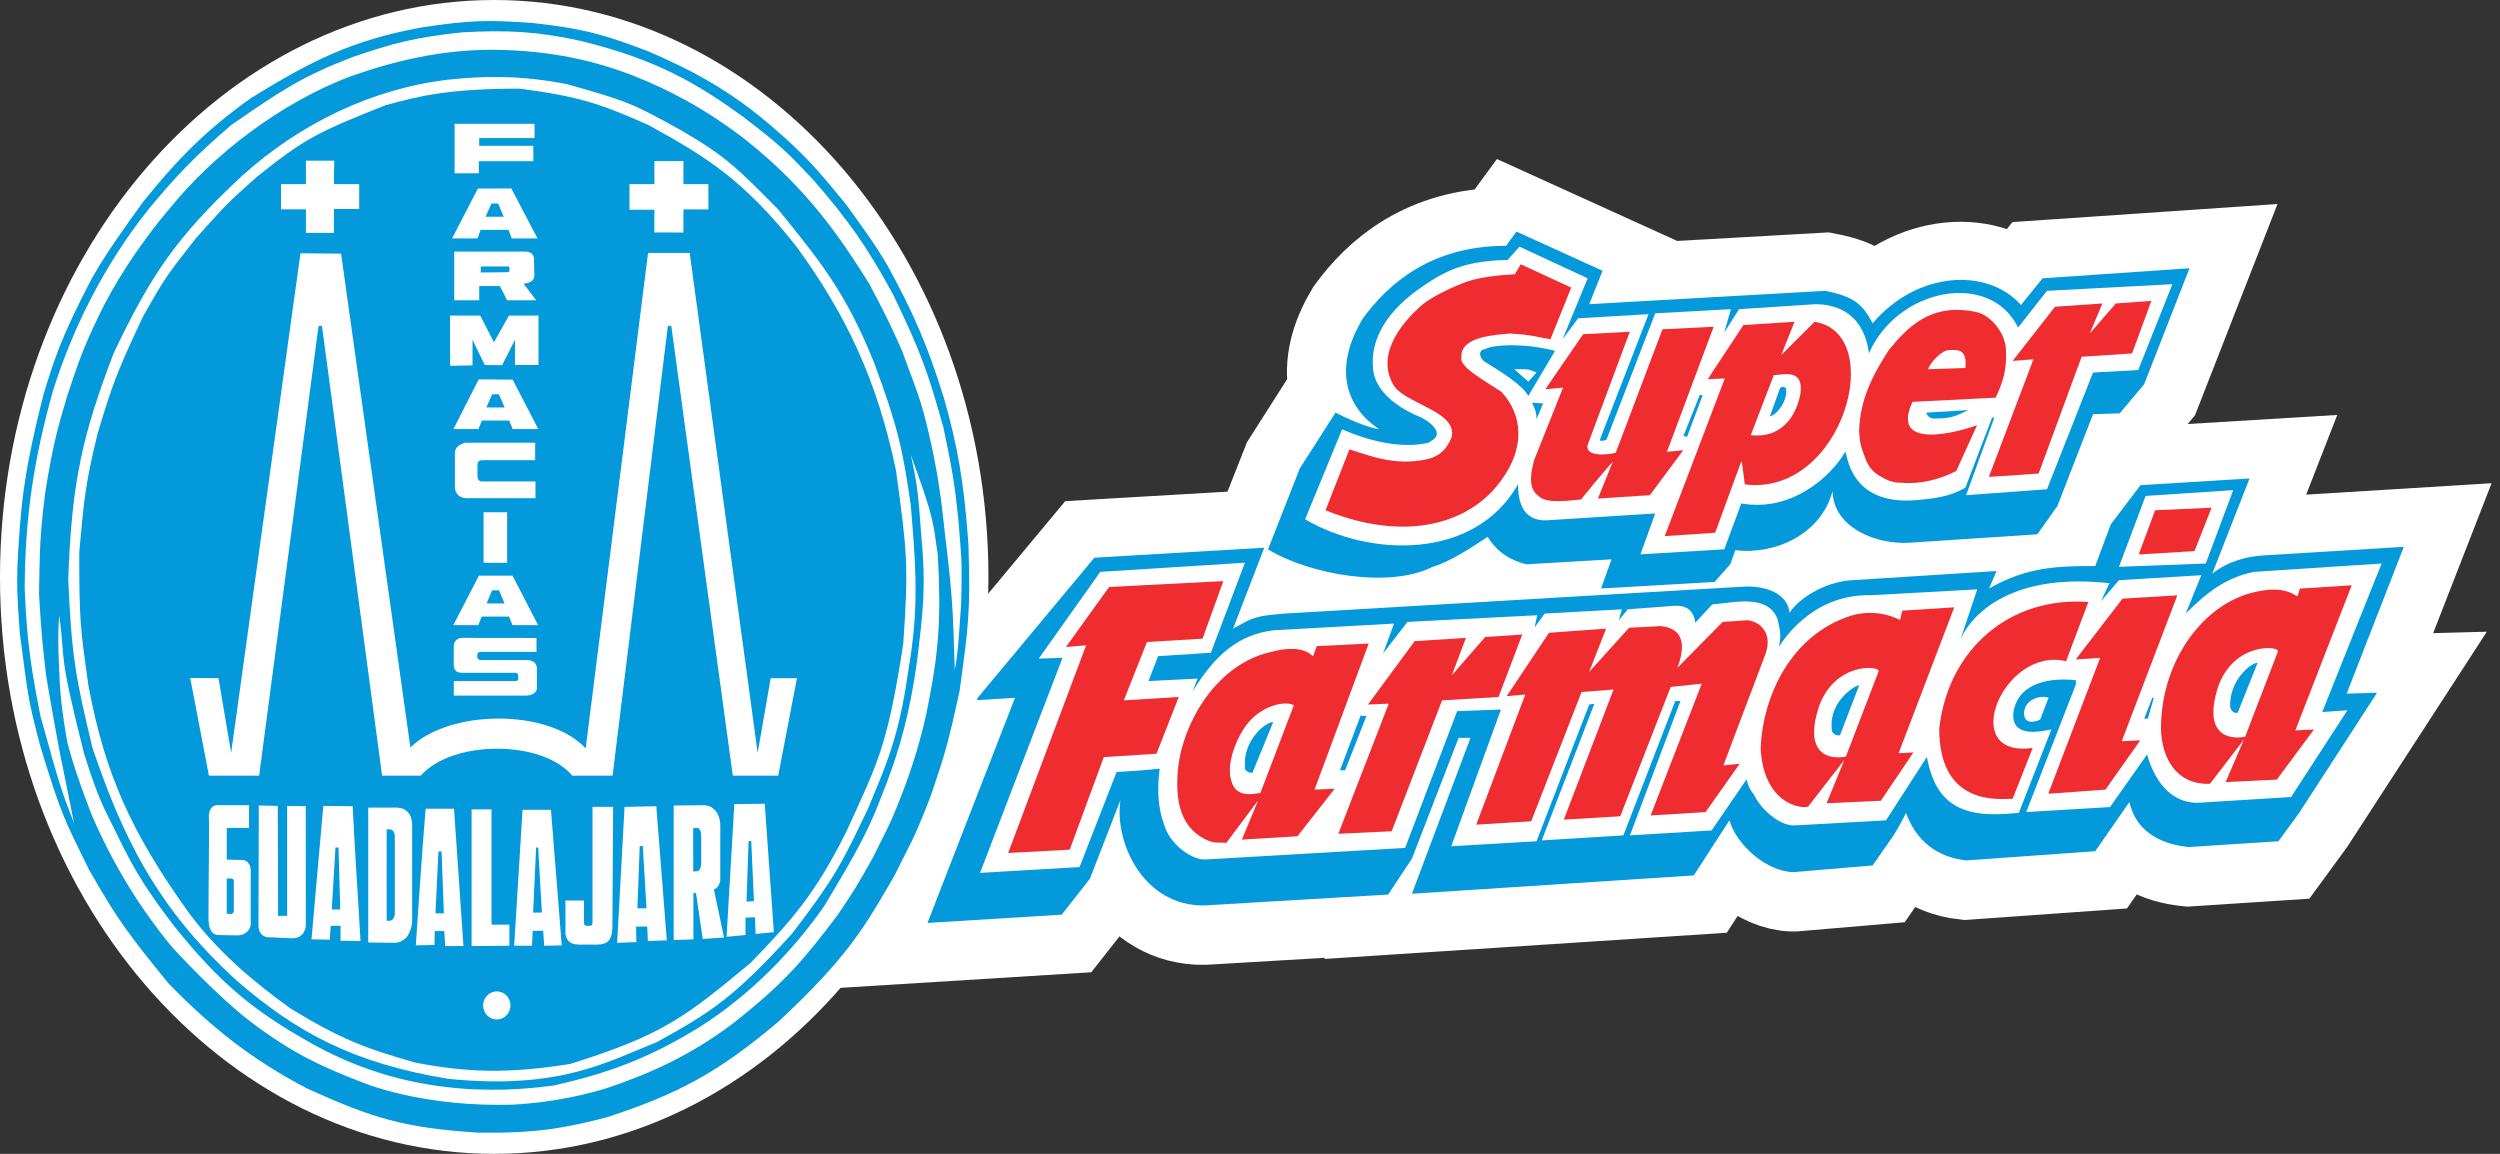 <svg width="156" height="72" viewBox="0 0 156 72" fill="none" xmlns="http://www.w3.org/2000/svg">
<rect x="0" y="0" width="156" height="72" fill="#333333" stroke="none"/>
<g id="Frame 9607">
<path id="path104" d="M99.892 36.766L100.538 34.94L95.211 35.257C93.914 34.893 93.309 34.319 92.803 33.538C92.019 34.058 90.491 35.094 89.378 35.41C86.743 36.766 81.743 35.932 79.102 34.319L81.091 29.269L83.311 25.784C83.915 26.098 85.255 26.723 86.045 26.826C83.915 25.419 83.174 22.972 85.026 19.902C86.552 17.825 89.197 15.377 93.96 15.377L94.606 14.494L99.983 16.937L99.146 19.018L113.871 18.186C115.721 18.549 116.233 19.073 116.828 20.215C119.609 16.937 124.009 16.729 126.092 19.073L127.431 17.405L136.6 16.78L133.774 24.017L132.25 25.835L130.582 25.89L128.357 31.616L127.107 33.38L119.19 33.901C117.064 34.058 114.378 32.966 114.331 30.675C113.638 33.38 110.721 34.688 108.271 34.372L107.945 35.257L106.973 36.35L99.892 36.766Z" fill="white"/>
<path id="path106" d="M99.892 36.766L100.538 34.94L95.211 35.257C93.914 34.893 93.309 34.319 92.803 33.538C92.019 34.058 90.491 35.094 89.378 35.41C86.743 36.766 81.743 35.932 79.102 34.319L81.091 29.269L83.311 25.784C83.915 26.098 85.255 26.723 86.045 26.826C83.915 25.419 83.174 22.972 85.026 19.902C86.552 17.825 89.197 15.377 93.96 15.377L94.606 14.494L99.983 16.937L99.146 19.018L113.871 18.186C115.721 18.549 116.233 19.073 116.828 20.215C119.609 16.937 124.009 16.729 126.092 19.073L127.431 17.405L136.6 16.78L133.774 24.017L132.25 25.835L130.582 25.89L128.357 31.616L127.107 33.38L119.19 33.901C117.064 34.058 114.378 32.966 114.331 30.675C113.638 33.38 110.721 34.688 108.271 34.372L107.945 35.257L106.973 36.35L99.892 36.766Z" stroke="white" stroke-width="7.331"/>
<path id="path108" d="M57.852 57.633L63.313 43.582L60.86 43.741L68.271 34.838L78.868 34.217L76.922 39.267C78.173 38.589 78.173 38.482 80.163 38.329L108.541 36.66C110.395 36.51 111.55 37.232 111.645 38.276C112.433 37.129 114.19 36.298 115.58 36.245L124.557 35.675L124.099 36.767C126.458 35.41 128.355 35.357 130.716 35.357L131.689 32.756L133.546 30.31L140.348 29.898L138.033 35.832C139.052 35.047 140.164 34.732 141.462 34.688L149.978 34.164L146.409 43.32L148.311 43.269L143.448 50.764L142.155 52.532L136.551 52.898C135.066 52.741 133.309 52.113 132.85 50.088L132.202 51.026L130.716 53.156L122.663 53.728C120.854 53.523 119.563 52.532 118.913 50.764C118.961 50.659 118.682 51.281 118.169 52.113L116.826 54.042L111.926 54.46C110.256 54.46 108.358 52.795 107.897 51.23L105.674 54.665L88.08 55.811L91.739 46.081H90.997L88.08 53.622L86.603 55.864L75.118 56.54C71.364 56.589 69.516 52.687 69.886 49.983L67.988 54.876L66.229 57.112L57.852 57.633Z" fill="white"/>
<path id="path110" d="M57.852 57.633L63.313 43.582L60.86 43.741L68.271 34.838L78.868 34.217L76.922 39.267C78.173 38.589 78.173 38.482 80.163 38.329L108.541 36.66C110.395 36.51 111.55 37.232 111.645 38.276C112.433 37.129 114.19 36.298 115.58 36.245L124.557 35.675L124.099 36.767C126.458 35.41 128.355 35.357 130.716 35.357L131.689 32.756L133.546 30.31L140.348 29.898L138.033 35.832C139.052 35.047 140.164 34.732 141.462 34.688L149.978 34.164L146.409 43.32L148.311 43.269L143.448 50.764L142.155 52.532L136.551 52.898C135.066 52.741 133.309 52.113 132.85 50.088L132.202 51.026L130.716 53.156L122.663 53.728C120.854 53.523 119.563 52.532 118.913 50.764C118.961 50.659 118.682 51.281 118.169 52.113L116.826 54.042L111.926 54.46C110.256 54.46 108.358 52.795 107.897 51.23L105.674 54.665L88.08 55.811L91.739 46.081H90.997L88.08 53.622L86.603 55.864L75.118 56.54C71.364 56.589 69.516 52.687 69.886 49.983L67.988 54.876L66.229 57.112L57.852 57.633Z" stroke="white" stroke-width="7.331"/>
<path id="path112" d="M114.303 45.465C114.257 45.675 114.489 45.937 114.815 45.881L116.014 42.76C115.833 42.709 114.119 43.748 114.303 45.465Z" fill="#0499DB"/>
<path id="path114" d="M77.685 47.857C77.64 48.066 77.872 48.225 78.151 48.225L79.45 45.051C78.937 45.051 77.547 46.246 77.685 47.857Z" fill="#0499DB"/>
<path id="path116" d="M84.909 44.637L83.613 48.066H83.936L85.281 44.637C85.188 44.737 84.864 44.637 84.909 44.637Z" fill="#0499DB"/>
<path id="path118" d="M133.797 44.84H134.03L134.397 43.543H134.303L133.797 44.84Z" fill="#0499DB"/>
<path id="path120" d="M127.827 43.544L127.311 44.895C127.128 44.997 126.295 45.31 126.295 44.48C126.388 43.488 127.545 43.388 127.827 43.544ZM146.478 44.323L142.965 49.734L137.126 50.095C134.995 50.095 134.21 47.912 133.976 47.078L131.667 50.36L126.435 50.674L129.535 42.709V42.447C128.191 42.295 126.02 42.447 125.648 44.376C125.417 46.042 127.224 45.675 128.009 45.516L125.974 50.724C124.17 50.881 121.665 51.09 120.648 48.643C120.463 48.227 120.327 47.705 120.235 47.236L117.685 51.191L111.995 51.505C111.015 51.556 109.813 50.41 109.445 49.576C109.073 49.162 109.024 48.694 108.979 48.643L106.804 51.82L101.708 52.128L104.859 43.748H104.534L101.298 52.128L96.204 52.441L99.49 43.908L99.167 43.962L95.879 52.495L90.558 52.806L93.661 44.273L90.926 44.376L87.682 52.91L75.136 53.637C74.209 53.583 72.964 52.598 72.639 51.453C72.087 49.943 72.314 48.434 72.361 47.967C71.394 48.067 70.648 48.12 69.675 48.175L67.365 54.105L61.156 54.468L66.302 41.045L64.818 41.096L68.657 35.685L77.684 35.113L75.558 40.731L72.267 40.944L71.666 42.499L74.728 42.345L74.403 43.177C75.79 40.889 77.27 39.588 79.494 39.329L86.99 38.911L86.299 40.781L87.824 38.807L95.924 38.391C95.786 39.014 95.741 39.225 95.786 39.119L96.388 38.286L101.202 38.022L101.015 38.703L101.57 38.022L104.311 37.814C104.906 37.76 105.645 37.814 105.788 38.858L106.85 37.712C108.193 37.614 110.322 37.036 110.924 38.651C111.068 39.38 111.157 39.483 111.015 40.365C111.015 40.365 112.868 37.036 116.754 37.142L123.38 36.776L122.315 39.956C122.361 39.793 123.992 35.558 131.628 36.389L131.106 37.511L132.224 36.204L137.362 35.894L136.388 38.286C137.639 37.036 138.839 36.048 140.647 35.685L148.612 35.164L144.909 44.43L146.478 44.323ZM133.886 30.946L139.352 30.585L137.639 35.164L132.224 35.369L133.886 30.946ZM149.999 34.122L141.478 34.642C140.187 34.697 139.073 35.011 138.049 35.786L140.371 29.855L133.565 30.274L131.712 32.721L130.741 35.32C128.38 35.32 126.48 35.369 124.119 36.723L124.582 35.632L115.598 36.204C114.211 36.257 112.455 37.091 111.663 38.231C111.574 37.194 110.417 36.464 108.561 36.62L80.187 38.286C78.198 38.442 78.198 38.549 76.945 39.225L78.891 34.176L68.287 34.801L60.883 43.695L63.335 43.544L57.875 57.592L66.252 57.074L68.009 54.836L69.909 49.943C69.537 52.647 71.394 56.547 75.136 56.5L86.619 55.821L88.104 53.583L91.017 46.042H91.759L88.104 55.77L105.691 54.627L107.915 51.191C108.375 52.754 110.276 54.419 111.942 54.419L116.852 54.003L118.194 52.075C118.705 51.246 118.979 50.619 118.931 50.724C119.585 52.495 120.877 53.484 122.687 53.691L130.741 53.116L132.224 50.982L132.872 50.049C133.334 52.075 135.092 52.702 136.574 52.856L142.171 52.495L143.469 50.724L148.328 43.23L146.433 43.283L149.999 34.122Z" fill="#0499DB"/>
<path id="path122" d="M139.161 44.061C139.161 44.272 139.351 44.53 139.631 44.479L140.876 41.355C140.459 41.355 139.116 42.446 139.161 44.061Z" fill="#0499DB"/>
<path id="path124" d="M111.069 24.236L110.434 25.99C111.038 25.798 111.574 24.823 111.445 24.247C111.398 24.139 111.171 24.084 111.069 24.236Z" fill="#0499DB"/>
<path id="path126" d="M105.047 27.204L105.275 27.257L106.248 24.65H106.064L105.047 27.204Z" fill="#0499DB"/>
<path id="path128" d="M95.877 26.159L96.291 25.175L95.598 25.123C95.739 25.437 95.877 25.642 95.877 26.159Z" fill="#0499DB"/>
<path id="path130" d="M94.954 23.04C95.324 23.04 95.419 23.04 95.879 23.247L95.367 23.819L94.489 23.04H94.954ZM92.684 21.793C92.224 21.793 92.265 22.363 92.73 22.624C93.564 23.142 94.954 23.973 95.367 24.706L97.035 21.892C94.816 21.32 92.87 21.578 92.684 21.793Z" fill="#0499DB"/>
<path id="path132" d="M120.972 26.108C121.808 26.108 122.175 25.899 122.827 25.588L120.191 25.749C120.373 26.212 120.743 26.108 120.972 26.108Z" fill="#0499DB"/>
<path id="path134" d="M133.425 23.093L130.605 23.246L127.731 30.531L122.688 30.898L124.445 26.06H124.305L122.641 30.43C121.667 31 120.697 31.105 119.587 31.207C115.278 31.574 115.278 28.137 115.14 28.192C114.351 29.594 111.899 31.987 108.656 31.416L107.594 34.278L102.365 34.591L103.287 32.04L96.666 32.457C94.491 32.666 94.769 30.223 94.726 30.223C91.991 35.009 85.421 34.747 81.439 32.403L83.749 26.786C85.371 27.513 87.505 28.034 89.171 27.616L89.309 27.513C90.096 27.097 89.401 26.419 88.704 26.06C88.751 26.06 85.975 25.122 85.695 23.142C85.421 21.114 86.668 19.292 88.751 17.887C90.373 16.74 91.668 16.276 94.076 16.223L94.817 15.39L99.073 17.367L97.506 21.164L98.476 19.864L102.87 19.602L99.862 27.357C99.815 27.46 99.862 27.513 99.908 27.513L100.233 27.46L103.287 19.551L108.008 19.292L107.594 20.748L108.52 19.292L113.333 18.979C115.652 19.032 116.437 20.592 116.622 22.049C118.382 17.991 124.172 16.845 125.928 20.438L127.731 18.149L135.558 17.732L133.425 23.093ZM127.454 17.367L126.111 19.032C124.029 16.688 119.633 16.896 116.853 20.175C116.251 19.032 115.745 18.51 113.893 18.149L99.169 18.979L100 16.896L94.628 14.451L93.982 15.338C89.215 15.338 86.576 17.786 85.047 19.864C83.198 22.933 83.936 25.38 86.065 26.786C85.281 26.678 83.936 26.06 83.336 25.748L81.109 29.229L79.125 34.278C81.762 35.892 86.763 36.721 89.401 35.368C90.511 35.06 92.04 34.017 92.826 33.499C93.332 34.278 93.935 34.855 95.233 35.213L100.558 34.903L99.908 36.721L106.995 36.311L107.962 35.213L108.287 34.331C110.742 34.641 113.659 33.341 114.351 30.635C114.394 32.921 117.081 34.017 119.218 33.862L127.129 33.341L128.382 31.574L130.605 25.849L132.268 25.794L133.797 23.973L136.624 16.74L127.454 17.367Z" fill="#0499DB"/>
<path id="path136" d="M133.457 34.598L134.481 31.84L138.001 31.682L136.937 34.388L133.457 34.598Z" fill="#EF2C30"/>
<path id="path138" d="M62.91 53.225L67.773 40.267L66.517 40.372L69.207 36.627L76.336 36.262L75.038 39.853L71.568 40.06L70.129 43.702L73.555 43.491L72.165 47.033L68.877 47.242L66.751 53.02L62.91 53.225Z" fill="#EF2C30"/>
<path id="path140" d="M83.512 52.028L86.657 43.91L85.361 43.961L88.275 40.008L91.473 39.803L90.594 42.14C90.826 41.88 92.448 40.008 92.675 39.748L94.988 39.594L93.51 43.491L89.985 43.702L86.842 51.87L83.512 52.028Z" fill="#EF2C30"/>
<path id="path142" d="M95.177 43.338L94.019 43.44L96.656 39.486L100.223 39.227L99.159 41.933L101.656 39.172L103.6 39.07C105.404 39.227 104.99 40.788 104.671 41.672L107.493 38.808L109.017 38.705C109.756 38.756 110.638 39.434 110.175 40.788L107.538 47.761L108.555 47.656L106.427 50.675L102.999 50.884L106.189 42.659L104.25 42.866L101.104 50.934L97.582 51.145L100.684 43.026L98.691 43.181L95.546 51.248L92.117 51.458L95.177 43.338Z" fill="#EF2C30"/>
<path id="path144" d="M121.008 45.469C121.565 40.472 125.449 37.199 130.313 37.565L128.923 41.258C124.99 40.319 122.121 47.344 126.841 46.671L125.59 49.843C124.805 49.843 121.008 50.362 121.008 45.469Z" fill="#EF2C30"/>
<path id="path146" d="M127.812 49.529L131.05 41.047L129.525 41.15L132.444 37.355L135.867 37.148L132.397 46.252L133.552 46.198L131.38 49.271L127.812 49.529Z" fill="#EF2C30"/>
<path id="path148" d="M78.65 49.478C78.28 49.529 77.494 49.735 77.032 49.166C76.289 48.02 77.166 46.145 77.583 45.522C78.559 43.961 80.269 43.702 80.734 44.013L78.65 49.478ZM85.408 40.158L82.166 40.318L81.937 40.944C81.892 40.995 81.428 40.111 79.299 40.685C75.734 41.464 73.464 45.575 73.464 48.75C73.418 50.464 73.93 51.822 75.364 52.446C75.823 52.651 76.242 52.545 76.516 52.6L78.509 49.945L77.494 52.392L80.962 52.182L83.282 49.219L82.028 49.271L85.408 40.158Z" fill="#EF2C30"/>
<path id="path150" d="M115.184 47.209C114.165 47.416 112.501 47.106 113.521 44.036C114.539 41.277 117.361 41.535 117.221 41.903L115.184 47.209ZM121.944 37.897L118.704 38.102L118.566 38.676C118.566 38.729 117.314 37.897 115.511 38.415C111.76 39.613 110.001 43.411 109.863 46.69C110.045 50.073 112.272 50.488 112.824 50.335L115.091 47.416L113.978 50.124L117.361 49.968L119.398 46.953L118.474 47.002L121.944 37.897Z" fill="#EF2C30"/>
<path id="path152" d="M82.715 31.839L84.204 28.04C85.543 28.456 87.027 29.08 89.014 28.664C89.758 28.506 90.262 28.095 90.591 27.257C90.916 25.701 87.862 25.228 87.027 24.137C85.825 22.315 87.257 20.284 88.787 18.987C89.431 18.462 90.684 17.89 91.519 17.577C92.446 17.267 93.645 17.16 94.525 17.111L94.896 16.49L98.045 17.946L96.747 21.17C95.824 21.016 95.727 20.91 94.203 20.809C93.366 20.91 91.098 20.961 91.19 22.315C91.054 22.885 92.582 23.722 93.691 24.451C95.084 25.96 95.084 27.987 93.787 29.809C91.842 32.722 87.674 33.868 82.715 31.839Z" fill="#EF2C30"/>
<path id="path154" d="M126.886 22.42L125.588 22.522L128.235 19.138L131.191 18.935L130.405 20.808L132.03 18.935L134.246 18.775L133.04 22.053L129.894 22.262L127.211 29.549L124.105 29.759L126.886 22.42Z" fill="#EF2C30"/>
<path id="path156" d="M96.008 30.949C95.358 30.487 95.496 29.598 95.728 28.715L97.536 24.186L96.429 24.289L98.788 20.855L101.701 20.701L99.061 27.781C98.924 28.505 100.265 28.404 100.825 28.247L103.737 20.548L106.933 20.389L104.017 28.194L105.035 28.094L102.952 30.899L99.71 31.11L100.635 28.819C100.545 28.869 98.367 31.475 98.69 31.162C98.094 31.213 96.474 31.475 96.008 30.949Z" fill="#EF2C30"/>
<path id="path158" d="M112.351 24.55C112.072 26.061 111.102 27.361 109.249 27.156L110.683 23.409C111.427 23.357 112.534 23.044 112.351 24.55ZM113.229 20.08L111.147 22.159L111.979 20.08L108.787 20.285L106.563 23.663L107.629 23.613L103.879 33.454L107.026 33.243L108.645 28.82H108.692L108.876 30.226C114.989 31.003 117.812 20.809 113.229 20.08Z" fill="#EF2C30"/>
<path id="path160" d="M121.637 21.846L121.71 21.84C122.212 21.83 122.759 21.818 122.639 22.963L120.305 23.04C120.443 22.625 121.194 21.816 121.637 21.846ZM124.529 24.815C124.99 23.825 125.221 23.095 125.175 21.9C125.175 20.91 124.385 19.819 123.463 19.506C120.454 18.777 118.924 20.549 117.861 21.846C116.843 23.409 116.054 24.97 116.008 26.895C116.054 27.622 116.103 27.834 116.379 28.556C116.563 29.081 116.843 29.447 117.305 29.705C117.721 29.962 118.091 30.125 118.647 30.125H118.691C119.851 30.226 121.056 29.913 122.073 29.388L123.368 26.531C121.935 27.053 117.952 28.041 119.341 25.075L124.529 24.815Z" fill="#EF2C30"/>
<path id="path162" d="M140.097 45.971C139.085 46.173 137.414 45.863 138.432 42.793C139.454 40.034 142.281 40.298 142.139 40.661L140.097 45.971ZM146.746 36.522L143.514 36.727L143.372 37.198C143.322 37.301 142.724 36.468 140.735 36.938C137.582 37.614 134.994 41.048 134.851 45.104C134.754 46.983 135.635 49.01 137.905 48.906C137.905 48.906 139.671 46.607 140.028 46.137C140.039 46.118 138.878 48.803 138.878 48.803L142.074 48.648L144.39 45.522L143.23 45.576L146.746 36.522Z" fill="#EF2C30"/>
<path id="path164" d="M30.839 0C47.821 0 61.678 16.186 61.678 36.024C61.678 55.837 47.821 72 30.839 72C13.857 72 0 55.837 0 36.024C0 16.186 13.857 0 30.839 0Z" fill="white"/>
<path id="path166" d="M59.974 37.686C59.866 39.136 59.819 40.554 59.578 41.802C59.459 37.805 59.435 37.216 58.928 32.993C58.638 30.124 58.279 28.331 57.77 26.269C57.355 24.595 56.87 23.524 56.302 21.924C55.576 20.253 55.233 19.607 54.255 17.73C52.358 14.713 50.402 11.806 46.498 8.7C43.988 6.765 41.705 5.58 39.414 4.681C37.271 3.863 34.502 3.128 30.696 3.106C27.616 3.106 24.708 3.764 21.901 4.754C17.407 6.446 13.258 9.736 10.712 12.862C8.601 15.327 7.039 17.853 6.146 19.743C5.158 21.78 4.808 22.849 4.195 24.702C3.567 26.79 3.28 27.887 2.821 30.737C2.485 33.434 2.485 34.221 2.434 37.068C2.605 39.964 2.677 40.356 2.87 42.096C2.87 42.107 3.496 45.922 4.01 48.327L4.623 51.382L4.057 49.888C3.382 47.921 3.187 46.994 2.525 44.682C1.969 41.863 1.665 40.013 1.541 36.692C1.563 32.187 2.131 28.582 3.313 24.359C4.579 20.358 6.541 16.509 9.2 13.144C10.91 11.056 12.195 9.716 14.434 7.8C17.578 5.625 18.864 4.768 22.01 3.557C24.373 2.747 25.85 2.327 28.826 2.019C31.59 1.865 33.531 1.953 36.209 2.547C41.001 3.711 43.556 5.251 46.383 7.295C48.935 9.252 49.229 9.626 50.794 11.272C52.986 13.804 54.128 15.432 55.752 18.422C57.545 22.161 57.883 23.193 58.874 26.691C59.424 29.352 59.542 30 59.796 32.331C59.967 34.705 60.057 34.718 59.974 37.686ZM4.26 36.151C4.47 29.906 5.209 27.002 7.086 22.054C9.387 17.217 10.971 14.819 15.106 10.972C18.715 7.718 23.229 5.518 28.001 4.968C30.006 4.751 32.409 4.661 35.407 5.257C39.015 6.291 39.375 6.378 42.581 8.18C45.219 9.7 46.083 10.557 48.554 13.062C51.171 16.295 52.75 18.205 54.525 22.584C55.981 26.52 56.316 27.906 56.827 31.487C57.288 36.567 57.226 38.635 56.634 42.132C56.064 46.136 55.179 48.002 54.188 50.398C52.5 53.983 51.992 54.906 49.397 58.293C45.821 62.206 44.438 63.13 40.957 65.044C37.981 66.206 34.973 68.04 27.937 67.314C22.075 66.344 18.55 64.447 14.841 61.252C9.65 56.568 7.576 51.965 5.759 46.636C4.735 42.274 4.474 41.123 4.26 36.151ZM57.963 43.728C57.567 45.939 56.788 48.31 56.112 49.977C55.513 51.514 55.244 51.93 54.507 53.439C53.442 55.367 53.209 55.696 52.269 57.098C50.181 59.848 49.023 61.289 45.636 63.941C43.146 65.792 40.745 66.927 37.916 67.882C36.946 68.185 34.794 68.784 31.926 68.934C26.83 69.068 23.371 67.869 22.402 67.46C20.285 66.633 18.327 65.812 15.585 63.713C13.404 62.025 10.786 59.153 10.786 59.153C8.851 56.845 7.048 53.963 5.701 50.794C4.569 47.892 4.209 46.345 4.209 46.345C4.209 46.345 3.803 44.22 3.726 42.53C3.665 41.187 3.585 40.011 3.69 38.395C4.126 41.446 3.55 40.312 5.244 47.014C6.216 50.137 6.594 50.583 7.046 51.549C8.104 53.718 8.75 55.049 10.868 57.789C13.759 61.395 15.854 63.095 19.418 65.096C24.149 67.759 29.302 68.457 34.578 67.732C37.959 66.962 40.514 66.032 43.636 64.098C46.739 62.15 49.48 59.362 51.465 56.488C52.75 54.314 54.017 52.29 54.905 49.94C56.148 46.902 56.783 44.416 57.226 41.251C57.605 38.039 57.796 36.677 57.48 33.293C57.288 30.806 57.273 30.362 56.832 28.381C58.331 32.449 58.22 32.626 58.514 34.605C58.736 38.406 58.591 40.522 57.963 43.728ZM60.433 34.021C60.157 29.979 59.716 27.713 58.912 24.876C57.858 21.492 57.034 19.598 55.367 16.543C54.525 15.113 53.846 14.235 52.814 12.783C50.832 10.341 50.072 9.553 48.384 8.079C45.746 5.746 43.215 4.384 40.427 3.194C37.897 2.23 36.523 1.788 33.253 1.438C30.469 1.238 29.393 1.238 26.228 1.726C21.859 2.536 19.345 3.857 15.696 6.097C12.997 8.01 11.2 9.771 8.921 12.608C7.719 14.28 6.685 15.708 5.736 17.357C3.773 21.116 3.352 22.522 2.697 24.678C2.02 27.405 1.472 29.802 1.263 32.592C1.01 35.847 1.01 36.508 1.242 39.564C1.77 43.5 1.708 43.48 2.487 46.468C3.857 50.998 4.069 51.217 5.547 54.255C7.36 57.443 8.079 58.365 10.505 61.355C13.207 64.126 15.716 66.126 19.178 67.929C23.207 69.756 25.151 70.373 29.814 70.677H29.962C33.338 70.723 35.215 70.415 37.897 69.71C42.242 68.281 44.754 66.984 48.573 63.752C52.983 59.642 53.977 57.793 55.81 54.648C56.761 52.693 56.95 52.605 58.09 49.636C58.997 46.956 59.161 46.393 59.874 43.145C60.438 39.05 60.56 38.181 60.433 34.021Z" fill="#0499DB"/>
<path id="path168" d="M13.635 42.318L14.423 46.981L18.75 15.806L21.283 15.828L25.608 46.647C28.004 44.272 34.2 44.182 36.548 46.699L40.439 15.784H43.038L47.278 46.981L48.091 42.318H49.73L48.559 48.402H45.728L41.887 20.335H41.675L38.225 48.402H35.709C33.835 46.158 28.232 46.158 26.25 48.402H23.842L20.091 20.335H19.878L16.17 48.402H13.147H13.038L11.869 42.307L13.635 42.318ZM17.535 11.489H19.089V10.024H20.857L20.837 11.489H22.414V13.042H20.837V14.53H19.111H19.089V13.064H17.535L17.535 11.489ZM31.991 26.775L31.773 26.242H30.069L29.851 26.775H28.294L29.873 23.671L31.991 23.691L33.59 26.775L31.991 26.775ZM31.644 31.966V35.117H30.174V31.966H31.644ZM30.091 30.045H33.414V31.088H29.067C28.813 31.066 28.428 30.934 28.387 30.447V28.271C28.387 27.959 28.599 27.74 29.047 27.625H33.394V28.718H30.091C29.898 28.718 29.793 28.824 29.793 29.048V29.712C29.793 29.913 29.898 30.045 30.091 30.045ZM31.982 39.009L31.764 38.478H30.058L29.842 39.009H28.287L29.884 35.922H31.982L33.579 39.009H31.982ZM32.802 43.405H28.316V42.498H32.21C32.251 42.474 32.316 42.474 32.334 42.384V42.142C32.334 42.052 32.251 41.983 32.167 41.983H28.847C28.41 41.983 28.327 41.766 28.312 41.465L28.316 40.3C28.316 40.032 28.533 39.804 28.809 39.804L33.477 39.81V40.676H29.967C29.88 40.676 29.786 40.761 29.786 40.828V41.011C29.795 41.128 29.906 41.191 29.996 41.183H32.882C33.281 41.209 33.497 41.379 33.503 41.715L33.499 42.874C33.543 43.185 33.245 43.405 32.802 43.405ZM28.084 19.693H29.967L30.82 21.358L31.76 19.693H33.601V22.777H32.134V21.203L31.332 22.787L30.25 22.777L29.485 21.203V22.801L28.084 22.824V19.693ZM33.456 18.737H31.644L31.194 17.85H29.904V18.737H28.345V15.698H32.777C33.162 15.72 33.321 15.854 33.321 16.229L33.343 17.206C33.343 17.518 33.025 17.692 32.664 17.692L33.456 18.737ZM29.819 11.764L31.906 11.761L33.541 14.877H31.931L31.735 14.342H29.993L29.797 14.877H28.211L29.819 11.764ZM28.367 7.726C29.949 7.726 31.748 7.726 33.354 7.726V8.615H29.902V9.1L33.278 9.097L33.281 10.057H29.878V10.812H28.367L28.367 7.726ZM39.28 11.491H40.835V10.05H42.646V11.491H44.202V13.068H42.646V14.51L40.828 14.505L40.835 13.089H39.28L39.28 11.491ZM47.151 58.279L47.107 57.236L46.519 57.26V58.346L45.338 58.456L45.822 50.176L47.72 50.154L48.289 58.167L47.151 58.279ZM43.851 58.592L43.43 55.725L43.269 55.734V58.616L42.038 58.658V50.264L43.935 50.246C44.559 50.27 44.947 50.788 44.947 51.575C44.947 51.575 44.951 54.77 44.946 54.774C44.944 54.776 45.002 55.302 44.548 55.505L45.18 58.502L43.851 58.592ZM40.428 58.722L40.387 57.815H39.69L39.709 58.788L38.51 58.834L38.973 50.35L40.954 50.309L41.608 58.678L40.428 58.722ZM38.214 57.879C38.194 58.722 37.857 58.944 37.225 58.944H36.232C35.684 58.944 35.37 58.81 35.285 58.279V56.193H36.443V57.567C36.443 57.683 36.487 57.769 36.592 57.769H36.802C36.929 57.769 36.973 57.701 36.973 57.59V50.35H38.258L38.214 57.879ZM33.957 59.014L33.895 58.08H33.242L33.198 59.014H32.083L32.608 50.532H34.38L35.053 58.99L33.957 59.014ZM31.002 63.616C30.532 63.616 30.149 63.237 30.149 62.727C30.149 62.261 30.532 61.861 31.002 61.861C31.47 61.861 31.851 62.261 31.851 62.727C31.851 63.237 31.47 63.616 31.002 63.616ZM31.786 57.701V59.014L29.428 59.036V50.508H30.671V57.701H31.786ZM27.782 59.036L27.72 58.099H27.129L27.109 58.966L25.949 58.99C26.098 56.748 26.309 53.483 26.561 50.464H28.33L28.92 59.036L27.782 59.036ZM25.717 51.685V57.59C25.611 58.279 25.318 58.768 24.664 58.834L22.978 58.81V50.396H24.791C25.55 50.442 25.76 51.042 25.717 51.685ZM21.27 58.702H21.25V57.769H20.639L20.577 58.634L19.437 58.614L20.174 50.288L22.009 50.309C22.134 53.127 22.345 55.927 22.494 58.722L21.27 58.702ZM19.082 57.745C19.016 58.411 18.573 58.547 18.236 58.547L16.657 58.48C16.339 58.411 16.129 58.167 16.129 57.745L16.149 50.262L17.332 50.288L17.354 57.149H17.92V50.288L19.081 50.309L19.082 57.745ZM15.644 57.683C15.624 58.057 15.265 58.389 14.759 58.368L13.641 58.346C13.136 58.325 13.031 57.879 13.009 57.368C13.009 54.948 13.074 51.441 13.031 50.929C13.031 50.576 13.221 50.199 13.619 50.243H15.539V51.661H14.149V53.641L15.158 53.663C15.499 53.707 15.644 54.037 15.644 54.306L15.644 57.683ZM18.116 62.923C21.245 64.834 22.822 65.428 25.891 66.3C29.143 66.931 31.708 67.01 35.586 66.388C41.405 64.566 42.766 63.455 46.839 60.083C49.329 57.507 50.864 55.82 52.824 51.869C54.762 47.627 55.381 46.582 56.363 40.168C56.71 35.22 56.599 34.447 55.913 29.376C54.713 23.597 52.737 19.577 49.735 15.434C46.41 11.212 44.047 9.771 40.445 7.793C37.485 6.486 36.163 6.019 32.432 5.531C28.151 5.531 26.232 5.955 24.038 6.573C19.84 8.241 19.009 8.641 16.025 11.04C14.152 12.701 14.109 12.768 12.214 14.879C10.254 17.386 10.316 17.318 8.951 19.696C7.268 23.27 7.034 23.938 6.098 27.022C5.265 30.399 5.223 31.485 4.945 34.462C4.945 38.768 5.011 39.189 5.522 42.81C6.544 48.248 8.163 51.934 11.829 57.02C13.661 59.461 15.791 61.237 18.116 62.923Z" fill="#0499DB"/>
<path id="path170" d="M24.328 51.752C24.328 51.752 24.212 51.752 24.128 51.752C24.128 51.752 24.121 57.453 24.128 57.449C24.132 57.443 24.288 57.459 24.288 57.459C24.676 57.433 24.636 56.931 24.636 56.931V52.328C24.636 52.328 24.691 51.773 24.328 51.752Z" fill="#0499DB"/>
<path id="path172" d="M27.36 53.127L27.172 56.992H27.635H27.698L27.553 53.127H27.36Z" fill="#0499DB"/>
<path id="path174" d="M14.591 55.017C14.591 54.862 14.569 54.794 14.148 54.817V57.015L14.422 57.035C14.569 56.993 14.611 56.903 14.591 56.659V55.017Z" fill="#0499DB"/>
<path id="path176" d="M33.454 52.885L33.266 56.947H33.814L33.581 52.885H33.454Z" fill="#0499DB"/>
<path id="path178" d="M20.934 52.885L20.703 56.749H21.23L21.124 52.885H20.934Z" fill="#0499DB"/>
<path id="path180" d="M39.92 52.795L39.773 56.681H40.342L40.111 52.795H39.92Z" fill="#0499DB"/>
<path id="path182" d="M46.709 52.529L46.582 56.259L47.047 56.235L46.878 52.483C46.731 52.44 46.731 52.507 46.709 52.529Z" fill="#0499DB"/>
<path id="path184" d="M43.528 51.662L43.254 51.679L43.258 54.383L43.505 54.366C43.664 54.32 43.74 54.188 43.755 53.865V52.23C43.755 51.975 43.719 51.706 43.528 51.662Z" fill="#0499DB"/>
<path id="path186" d="M31.726 16.627H30V17.004L31.683 16.986C31.768 16.986 31.789 16.919 31.789 16.894V16.74C31.789 16.74 31.811 16.627 31.726 16.627Z" fill="#0499DB"/>
<path id="path188" d="M30.714 24.602L30.348 25.424H31.491L31.125 24.602H30.714Z" fill="#0499DB"/>
<path id="path190" d="M31.083 12.699H30.669L30.301 13.523H31.431L31.083 12.699Z" fill="#0499DB"/>
<path id="path192" d="M30.708 36.836L30.363 37.657H31.487L31.142 36.836H30.708Z" fill="#0499DB"/>
</g>
</svg>

